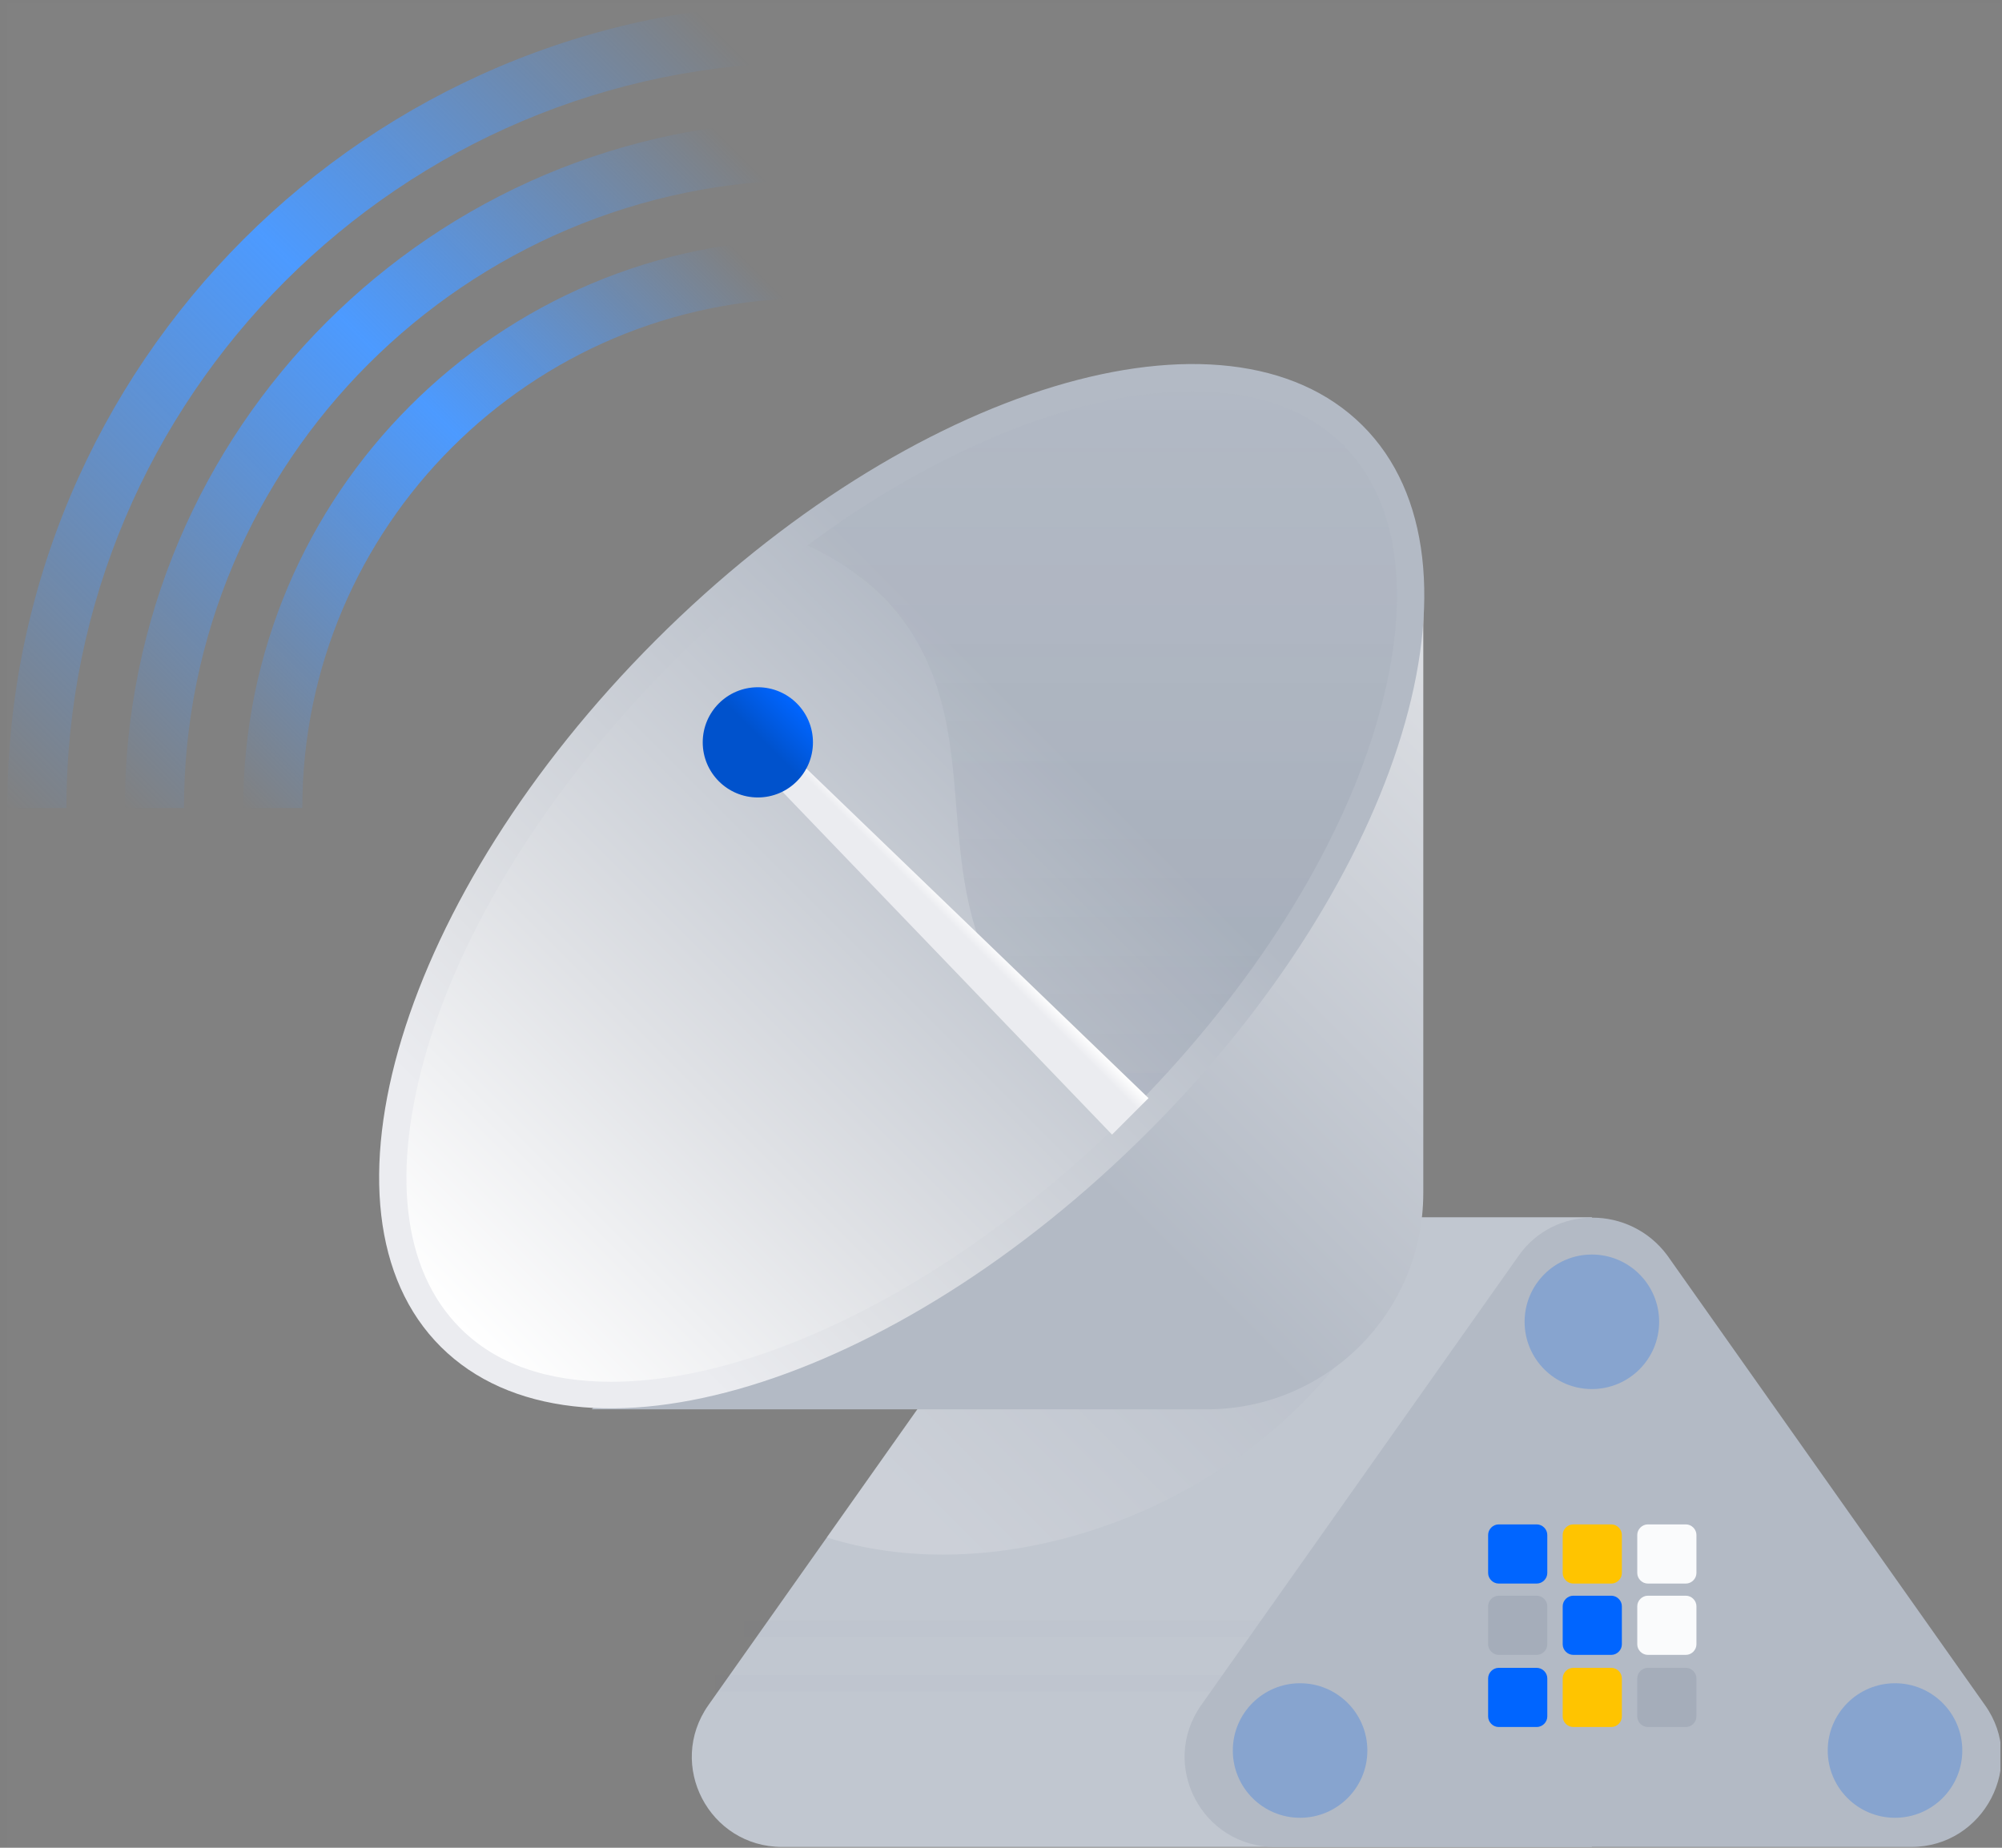 <svg width="247" height="228" viewBox="0 0 247 228" fill="none" xmlns="http://www.w3.org/2000/svg">
<rect x="0" y="0" width="247" height="228" fill="#808080" stroke="none"/>
<g clip-path="url(#clip0_1088_186)">
<rect width="245.9" height="227.6" transform="translate(0.9 0.4)" fill="white" fill-opacity="0.01"/>
<path d="M135.7 150.201C132.3 150.201 128.8 151.801 126.6 154.901L87.4 210.401C82.2 217.801 87.5 227.901 96.5 227.901H135.7H174.9H196.4V150.201H135.7Z" fill="#C1C7D0"/>
<g opacity="0.1">
<path opacity="0.1" d="M157.6 200.002H91.8V202.002H157.6V200.002Z" fill="#172B4D"/>
</g>
<g opacity="0.1">
<path opacity="0.1" d="M154.1 206.701H88.3V208.701H154.1V206.701Z" fill="#172B4D"/>
</g>
<g opacity="0.5">
<path opacity="0.5" d="M135.7 150.201C132.3 150.201 128.8 151.801 126.6 154.901L102 189.701C113.9 193.501 129 192.301 143.3 185.401C159.8 177.401 170.9 163.801 173.8 150.201H135.7Z" fill="url(#paint0_linear_1088_186)"/>
</g>
<path d="M175.6 71.301V147.201C175.6 162.001 163.6 173.901 148.9 173.901H73L175.6 71.301Z" fill="url(#paint1_linear_1088_186)"/>
<path d="M141.6 139.7C110.2 171.1 71.2 182.9 54.4 166.2C37.6 149.5 49.5 110.4 80.9 79C112.3 47.6 151.3 35.8 168.1 52.5C184.9 69.2 173 108.4 141.6 139.7Z" fill="url(#paint2_linear_1088_186)"/>
<path d="M75.4 170.501C67.5 170.501 61.2 168.301 56.8 163.901C49.6 156.701 48.2 144.401 52.8 129.101C57.6 113.201 68.5 96.201 83.3 81.401C103.7 61.001 128.2 48.301 147.2 48.301C155.1 48.301 161.4 50.501 165.8 54.901C173 62.101 174.4 74.401 169.8 89.701C165 105.601 154.1 122.601 139.3 137.401C118.8 157.801 94.3 170.501 75.4 170.501Z" fill="url(#paint3_linear_1088_186)"/>
<path opacity="0.1" d="M169.7 89.701C174.3 74.501 172.9 62.101 165.7 54.901C161.3 50.501 155 48.301 147.1 48.301C133 48.301 115.8 55.301 99.6 67.301C103.3 69.001 106.5 71.201 109.2 73.901C116.5 81.601 117.3 90.801 118 99.801C118.7 107.901 119.3 115.601 124.5 123.201C128.1 128.601 133.4 133.001 140.3 136.301C154.5 121.801 165 105.301 169.7 89.701Z" fill="url(#paint4_linear_1088_186)"/>
<path d="M95.3 90.801L141.7 135.501L137.2 140.001L92.5 93.501L95.3 90.801Z" fill="url(#paint5_linear_1088_186)"/>
<path d="M93.5 98.401C97.256 98.401 100.3 95.356 100.3 91.601C100.3 87.845 97.256 84.801 93.5 84.801C89.745 84.801 86.7 87.845 86.7 91.601C86.7 95.356 89.745 98.401 93.5 98.401Z" fill="url(#paint6_linear_1088_186)"/>
<path d="M187.4 154.9L148.2 210.4C143 217.8 148.3 227.9 157.3 227.9H235.8C244.8 227.9 250.1 217.7 244.9 210.4L205.7 154.9C201.1 148.7 191.8 148.7 187.4 154.9Z" fill="#B3BAC5"/>
<path d="M160.4 224.301C164.984 224.301 168.7 220.585 168.7 216.001C168.7 211.417 164.984 207.701 160.4 207.701C155.816 207.701 152.1 211.417 152.1 216.001C152.1 220.585 155.816 224.301 160.4 224.301Z" fill="#87A4CF"/>
<path d="M233.8 224.301C238.384 224.301 242.1 220.585 242.1 216.001C242.1 211.417 238.384 207.701 233.8 207.701C229.216 207.701 225.5 211.417 225.5 216.001C225.5 220.585 229.216 224.301 233.8 224.301Z" fill="#87A4CF"/>
<path d="M196.4 171.401C200.984 171.401 204.7 167.685 204.7 163.101C204.7 158.517 200.984 154.801 196.4 154.801C191.816 154.801 188.1 158.517 188.1 163.101C188.1 167.685 191.816 171.401 196.4 171.401Z" fill="#87A4CF"/>
<path d="M189.6 195.4H184.9C184.2 195.4 183.6 194.8 183.6 194.1V189.4C183.6 188.7 184.2 188.1 184.9 188.1H189.6C190.3 188.1 190.9 188.7 190.9 189.4V194.1C190.9 194.8 190.3 195.4 189.6 195.4Z" fill="#0065FF"/>
<path d="M198.8 195.4H194.1C193.4 195.4 192.8 194.8 192.8 194.1V189.4C192.8 188.7 193.4 188.1 194.1 188.1H198.8C199.5 188.1 200.1 188.7 200.1 189.4V194.1C200.1 194.8 199.5 195.4 198.8 195.4Z" fill="#FFC400"/>
<path d="M208 195.4H203.3C202.6 195.4 202 194.8 202 194.1V189.4C202 188.7 202.6 188.1 203.3 188.1H208C208.7 188.1 209.3 188.7 209.3 189.4V194.1C209.3 194.8 208.7 195.4 208 195.4Z" fill="#FAFBFC"/>
<path d="M189.6 204.2H184.9C184.2 204.2 183.6 203.6 183.6 202.9V198.2C183.6 197.5 184.2 196.9 184.9 196.9H189.6C190.3 196.9 190.9 197.5 190.9 198.2V202.9C190.9 203.6 190.3 204.2 189.6 204.2Z" fill="#A5ADBA"/>
<path d="M198.8 204.2H194.1C193.4 204.2 192.8 203.6 192.8 202.9V198.2C192.8 197.5 193.4 196.9 194.1 196.9H198.8C199.5 196.9 200.1 197.5 200.1 198.2V202.9C200.1 203.6 199.5 204.2 198.8 204.2Z" fill="#0065FF"/>
<path d="M208 204.2H203.3C202.6 204.2 202 203.6 202 202.9V198.2C202 197.5 202.6 196.9 203.3 196.9H208C208.7 196.9 209.3 197.5 209.3 198.2V202.9C209.3 203.6 208.7 204.2 208 204.2Z" fill="#FAFBFC"/>
<path d="M189.6 213.101H184.9C184.2 213.101 183.6 212.501 183.6 211.801V207.101C183.6 206.401 184.2 205.801 184.9 205.801H189.6C190.3 205.801 190.9 206.401 190.9 207.101V211.801C190.9 212.501 190.3 213.101 189.6 213.101Z" fill="#0065FF"/>
<path d="M198.8 213.101H194.1C193.4 213.101 192.8 212.501 192.8 211.801V207.101C192.8 206.401 193.4 205.801 194.1 205.801H198.8C199.5 205.801 200.1 206.401 200.1 207.101V211.801C200.1 212.501 199.5 213.101 198.8 213.101Z" fill="#FFC400"/>
<path d="M208 213.101H203.3C202.6 213.101 202 212.501 202 211.801V207.101C202 206.401 202.6 205.801 203.3 205.801H208C208.7 205.801 209.3 206.401 209.3 207.101V211.801C209.3 212.501 208.7 213.101 208 213.101Z" fill="#A5ADBA"/>
<path d="M8.2 99.7H0.9C0.9 45 45.5 0.4 100.2 0.4V7.7C49.5 7.7 8.2 49 8.2 99.7Z" fill="url(#paint7_linear_1088_186)"/>
<path d="M22.7 99.7H15.4C15.4 53 53.4 14.9 100.2 14.9V22.2C57.5 22.2 22.7 57 22.7 99.7Z" fill="url(#paint8_linear_1088_186)"/>
<path d="M37.3 99.7H30C30 61 61.5 29.5 100.2 29.5V36.8C65.5 36.8 37.3 65 37.3 99.7Z" fill="url(#paint9_linear_1088_186)"/>
</g>
<defs>
<linearGradient id="paint0_linear_1088_186" x1="109.994" y1="197.616" x2="165.625" y2="141.985" gradientUnits="userSpaceOnUse">
<stop offset="0.126" stop-color="#EBECF0"/>
<stop offset="0.248" stop-color="#DFE1E5"/>
<stop offset="0.669" stop-color="#B3BAC5"/>
</linearGradient>
<linearGradient id="paint1_linear_1088_186" x1="94.734" y1="195.626" x2="197.341" y2="93.019" gradientUnits="userSpaceOnUse">
<stop offset="0.44" stop-color="#B3BAC5"/>
<stop offset="1" stop-color="#DFE1E5"/>
</linearGradient>
<linearGradient id="paint2_linear_1088_186" x1="54.413" y1="166.218" x2="168.069" y2="52.562" gradientUnits="userSpaceOnUse">
<stop offset="0.126" stop-color="#EBECF0"/>
<stop offset="0.248" stop-color="#DFE1E5"/>
<stop offset="0.669" stop-color="#B3BAC5"/>
</linearGradient>
<linearGradient id="paint3_linear_1088_186" x1="56.779" y1="163.854" x2="165.704" y2="54.929" gradientUnits="userSpaceOnUse">
<stop stop-color="white"/>
<stop offset="0.274" stop-color="#DFE1E5"/>
<stop offset="0.669" stop-color="#B3BAC5"/>
</linearGradient>
<linearGradient id="paint4_linear_1088_186" x1="135.978" y1="137.201" x2="135.978" y2="14.447" gradientUnits="userSpaceOnUse">
<stop stop-color="#091E42"/>
<stop offset="1" stop-color="#B3BAC5" stop-opacity="0"/>
</linearGradient>
<linearGradient id="paint5_linear_1088_186" x1="114.413" y1="117.199" x2="118.914" y2="112.698" gradientUnits="userSpaceOnUse">
<stop offset="0.695" stop-color="#EBECF0"/>
<stop offset="1" stop-color="white"/>
</linearGradient>
<linearGradient id="paint6_linear_1088_186" x1="88.67" y1="96.403" x2="98.253" y2="86.82" gradientUnits="userSpaceOnUse">
<stop offset="0.541" stop-color="#0052CC"/>
<stop offset="1" stop-color="#0065FF"/>
</linearGradient>
<linearGradient id="paint7_linear_1088_186" x1="-7.551" y1="91.286" x2="91.786" y2="-8.051" gradientUnits="userSpaceOnUse">
<stop stop-color="#4C9AFF" stop-opacity="0"/>
<stop offset="0.515" stop-color="#4C9AFF"/>
<stop offset="0.923" stop-color="#4C9AFF" stop-opacity="0"/>
</linearGradient>
<linearGradient id="paint8_linear_1088_186" x1="8.508" y1="92.791" x2="93.291" y2="8.008" gradientUnits="userSpaceOnUse">
<stop stop-color="#4C9AFF" stop-opacity="0"/>
<stop offset="0.515" stop-color="#4C9AFF"/>
<stop offset="0.923" stop-color="#4C9AFF" stop-opacity="0"/>
</linearGradient>
<linearGradient id="paint9_linear_1088_186" x1="24.566" y1="94.295" x2="94.796" y2="24.066" gradientUnits="userSpaceOnUse">
<stop stop-color="#4C9AFF" stop-opacity="0"/>
<stop offset="0.515" stop-color="#4C9AFF"/>
<stop offset="0.923" stop-color="#4C9AFF" stop-opacity="0"/>
</linearGradient>
<clipPath id="clip0_1088_186">
<rect width="245.9" height="227.6" fill="white" transform="translate(0.9 0.4)"/>
</clipPath>
</defs>
</svg>

